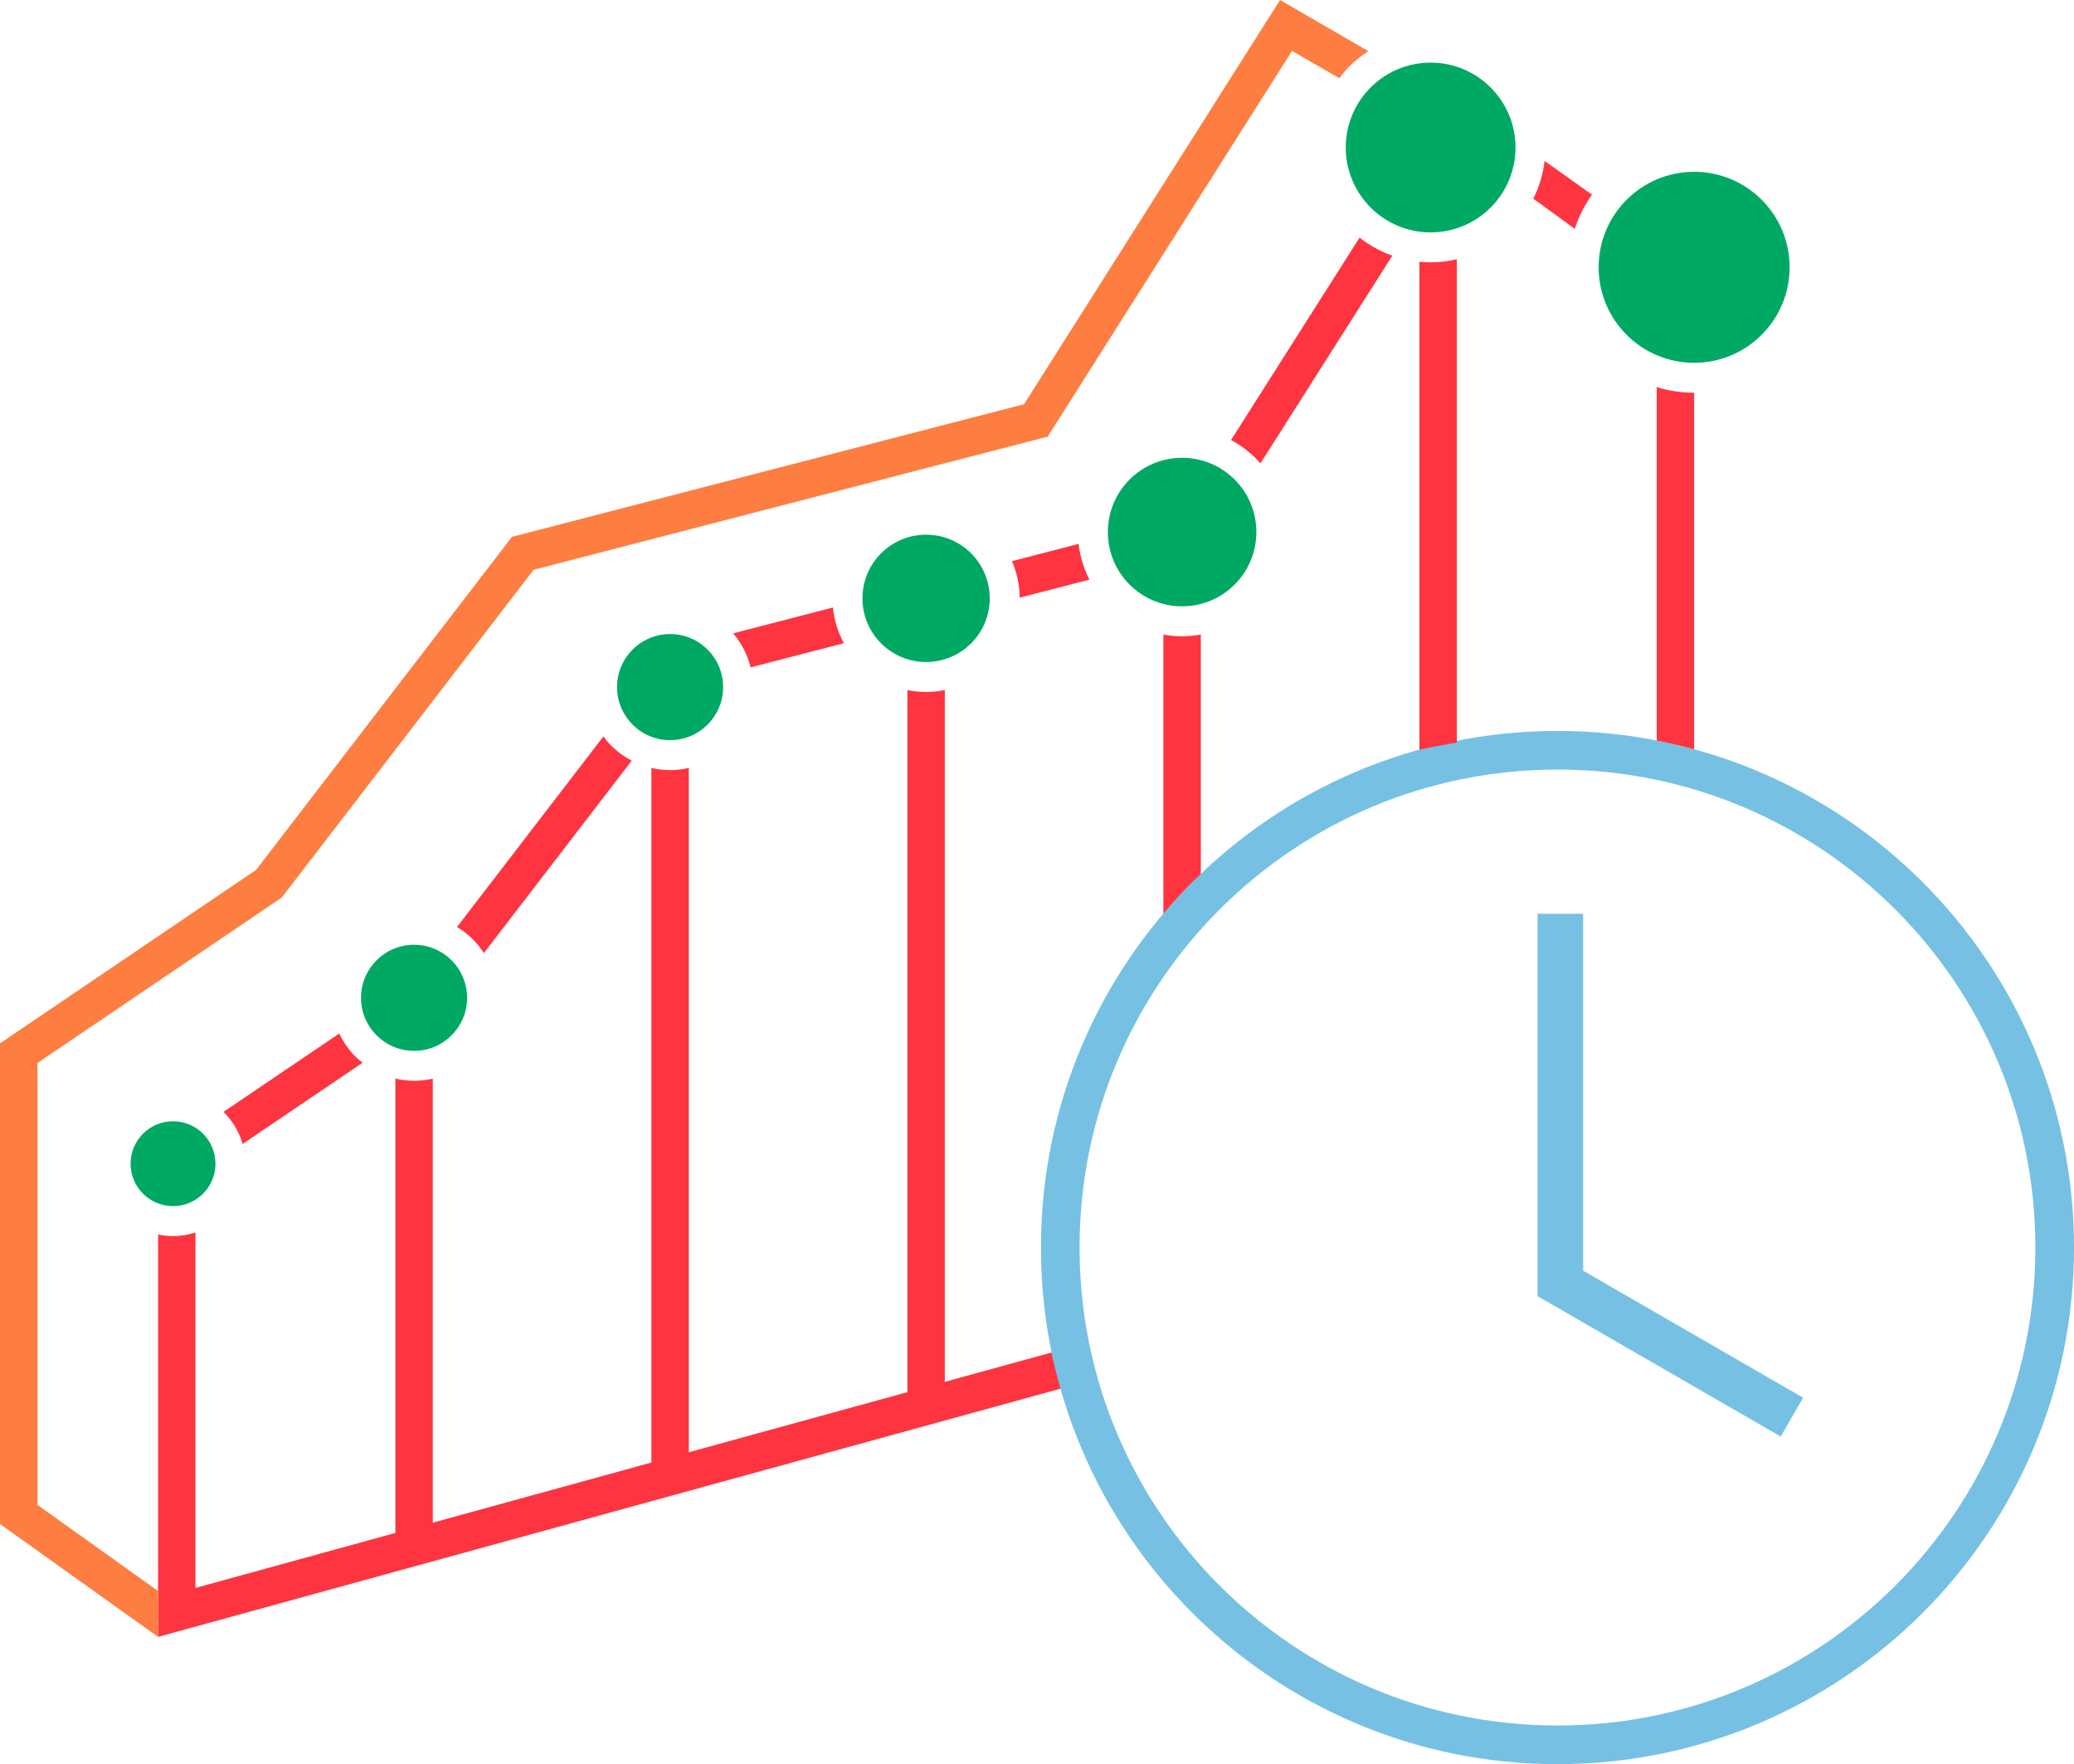 <?xml version="1.0" encoding="utf-8"?>
<!-- Generator: Adobe Illustrator 15.1.0, SVG Export Plug-In . SVG Version: 6.00 Build 0)  -->
<!DOCTYPE svg PUBLIC "-//W3C//DTD SVG 1.1//EN" "http://www.w3.org/Graphics/SVG/1.1/DTD/svg11.dtd">
<svg version="1.1" id="Layer_1" xmlns="http://www.w3.org/2000/svg" xmlns:xlink="http://www.w3.org/1999/xlink" x="0px" y="0px"
	 width="340.157px" height="289.295px" viewBox="353.37 70.645 340.157 289.295"
	 enable-background="new 353.37 70.645 340.157 289.295" xml:space="preserve">
<g>
	<path fill="#76C1E3" d="M608.811,190.507c23.394,0,44.571,9.482,59.903,24.813c15.331,15.331,24.813,36.511,24.813,59.901
		c0,23.394-9.482,44.573-24.813,59.905c-15.332,15.329-36.512,24.813-59.903,24.813s-44.571-9.484-59.902-24.813
		c-15.331-15.332-24.813-36.512-24.813-59.905c0-23.392,9.482-44.57,24.813-59.901S585.417,190.507,608.811,190.507L608.811,190.507
		z M664.237,219.799c-14.185-14.184-33.78-22.956-55.427-22.956s-41.242,8.772-55.425,22.956
		c-14.183,14.185-22.955,33.778-22.955,55.423c0,21.646,8.773,41.243,22.955,55.426c14.183,14.184,33.778,22.955,55.425,22.955
		s41.242-8.771,55.427-22.955c14.181-14.183,22.953-33.779,22.953-55.426C687.19,253.577,678.418,233.981,664.237,219.799
		L664.237,219.799z"/>
	<polygon fill="#76C1E3" points="613.022,279.019 613.022,220.487 605.54,220.487 605.54,283.191 645.426,306.219 649.104,299.85 	
		"/>
	<path fill-rule="evenodd" clip-rule="evenodd" fill="#00A963" d="M631.226,98.816c8.647,0,15.66,7.013,15.66,15.661
		c0,8.649-7.013,15.661-15.66,15.661c-8.649,0-15.663-7.011-15.663-15.661C615.563,105.829,622.576,98.816,631.226,98.816
		L631.226,98.816z"/>
	<path fill-rule="evenodd" clip-rule="evenodd" fill="#FE3541" d="M625.087,192.085c2.075,0.404,4.12,0.889,6.139,1.441V135.05
		c-2.139,0-4.2-0.327-6.139-0.933V192.085z"/>
	<path fill-rule="evenodd" clip-rule="evenodd" fill="#00A963" d="M381.749,254.515c3.843,0,6.959,3.114,6.959,6.96
		c0,3.844-3.116,6.959-6.959,6.959c-3.845,0-6.961-3.115-6.961-6.959C374.788,257.63,377.904,254.515,381.749,254.515
		L381.749,254.515z"/>
	<path fill-rule="evenodd" clip-rule="evenodd" fill="#00A963" d="M421.281,225.57c4.804,0,8.7,3.896,8.7,8.701
		c0,4.806-3.896,8.7-8.7,8.7c-4.806,0-8.7-3.895-8.7-8.7C412.581,229.467,416.476,225.57,421.281,225.57L421.281,225.57z"/>
	<path fill-rule="evenodd" clip-rule="evenodd" fill="#FE3541" d="M390.143,253.1c1.408,1.41,2.455,3.174,3.015,5.139l19.667-13.315
		c-0.408-0.323-0.802-0.661-1.168-1.029c-1.088-1.086-1.977-2.364-2.648-3.769l-18.99,12.86c0.033,0.032,0.072,0.062,0.105,0.096
		L390.143,253.1z"/>
	<path fill-rule="evenodd" clip-rule="evenodd" fill="#FE3541" d="M430.905,224.666c0.688,0.688,1.293,1.454,1.822,2.275
		l24.253-31.558c-1.233-0.644-2.361-1.463-3.336-2.438c-0.476-0.476-0.904-0.997-1.306-1.539l-24.013,31.246
		c0.929,0.566,1.794,1.229,2.561,1.995L430.905,224.666z"/>
	<path fill-rule="evenodd" clip-rule="evenodd" fill="#00A963" d="M463.271,174.619c4.804,0,8.7,3.897,8.7,8.702
		c0,4.804-3.896,8.7-8.7,8.7c-4.806,0-8.701-3.896-8.701-8.7C454.569,178.516,458.465,174.619,463.271,174.619L463.271,174.619z"/>
	<path fill-rule="evenodd" clip-rule="evenodd" fill="#00A963" d="M505.259,158.325c5.766,0,10.441,4.675,10.441,10.44
		c0,5.766-4.676,10.44-10.441,10.44c-5.767,0-10.44-4.675-10.44-10.44C494.818,163,499.492,158.325,505.259,158.325L505.259,158.325
		z"/>
	<path fill-rule="evenodd" clip-rule="evenodd" fill="#FE3541" d="M491.782,176.119c-0.969-1.769-1.596-3.749-1.801-5.854
		l-16.369,4.238c1.358,1.588,2.35,3.489,2.861,5.579L491.782,176.119z"/>
	<path fill-rule="evenodd" clip-rule="evenodd" fill="#FE3541" d="M508.329,297.247V183.809c-0.992,0.202-2.019,0.308-3.07,0.308
		c-1.051,0-2.078-0.106-3.069-0.308v115.126l-35.85,9.856V196.568c-0.988,0.229-2.013,0.363-3.069,0.363
		c-1.058,0-2.081-0.132-3.07-0.36V310.48l-35.849,9.857v-72.818c-0.989,0.23-2.014,0.363-3.07,0.363s-2.081-0.132-3.069-0.36v74.504
		l-32.781,9.014v-58.288c-1.16,0.381-2.397,0.595-3.682,0.595c-0.843,0-1.664-0.092-2.456-0.259v65.98l148.028-40.703
		c-0.553-1.953-1.06-3.927-1.474-5.935L508.329,297.247z"/>
	<path fill-rule="evenodd" clip-rule="evenodd" fill="#00A963" d="M547.247,145.713c6.728,0,12.181,5.454,12.181,12.181
		c0,6.726-5.453,12.181-12.181,12.181c-6.727,0-12.181-5.456-12.181-12.181C535.066,151.167,540.521,145.713,547.247,145.713
		L547.247,145.713z"/>
	<path fill-rule="evenodd" clip-rule="evenodd" fill="#FE3541" d="M530.272,159.833l-10.931,2.831
		c0.798,1.84,1.247,3.864,1.262,5.993l11.447-2.963C531.129,163.899,530.51,161.926,530.272,159.833z"/>
	<path fill-rule="evenodd" clip-rule="evenodd" fill="#FE3541" d="M547.247,174.986c-1.05,0-2.072-0.109-3.07-0.29v45.791
		c1.512-1.783,3.081-3.515,4.731-5.166c0.458-0.458,0.938-0.894,1.407-1.342v-39.283
		C549.318,174.877,548.295,174.986,547.247,174.986z"/>
	<path fill-rule="evenodd" clip-rule="evenodd" fill="#FE7D40" d="M574.693,81.519c0.936-0.937,1.979-1.764,3.096-2.487
		l-14.477-8.386l-41.988,66.283l-83.977,21.744l-41.99,54.634l-41.987,28.433v78.819l25.923,18.51v-7.521l-19.785-14.128v-72.457
		l39.278-26.597l0.8-0.539l0.615-0.803l40.694-52.95l81.964-21.223l2.344-0.606l1.301-2.055l38.771-61.201l7.749,4.475
		C573.541,82.782,574.089,82.123,574.693,81.519z"/>
	<path fill-rule="evenodd" clip-rule="evenodd" fill="#00A963" d="M588.008,80.913c7.688,0,13.921,6.232,13.921,13.921
		c0,7.688-6.232,13.921-13.921,13.921s-13.92-6.233-13.92-13.921C574.088,87.145,580.319,80.913,588.008,80.913L588.008,80.913z"/>
	<g>
		<g>
			<path fill-rule="evenodd" clip-rule="evenodd" fill="#FE3541" d="M576.354,109.608l-21.085,33.198
				c1.5,0.799,2.87,1.811,4.063,3.002c0.266,0.265,0.509,0.549,0.756,0.83l21.638-34.068
				C579.768,111.875,577.955,110.873,576.354,109.608z"/>
			<path fill-rule="evenodd" clip-rule="evenodd" fill="#FE3541" d="M588.008,113.667c-0.622,0-1.235-0.035-1.842-0.093v80.019
				c2.019-0.445,4.063-0.841,6.138-1.168v-79.27C590.922,113.478,589.488,113.667,588.008,113.667z"/>
			<path fill-rule="evenodd" clip-rule="evenodd" fill="#FE3541" d="M606.7,97.04c-0.259,2.201-0.901,4.28-1.852,6.182l6.801,4.944
				c0.651-2.023,1.615-3.904,2.823-5.6L606.7,97.04z"/>
		</g>
	</g>
</g>
</svg>
